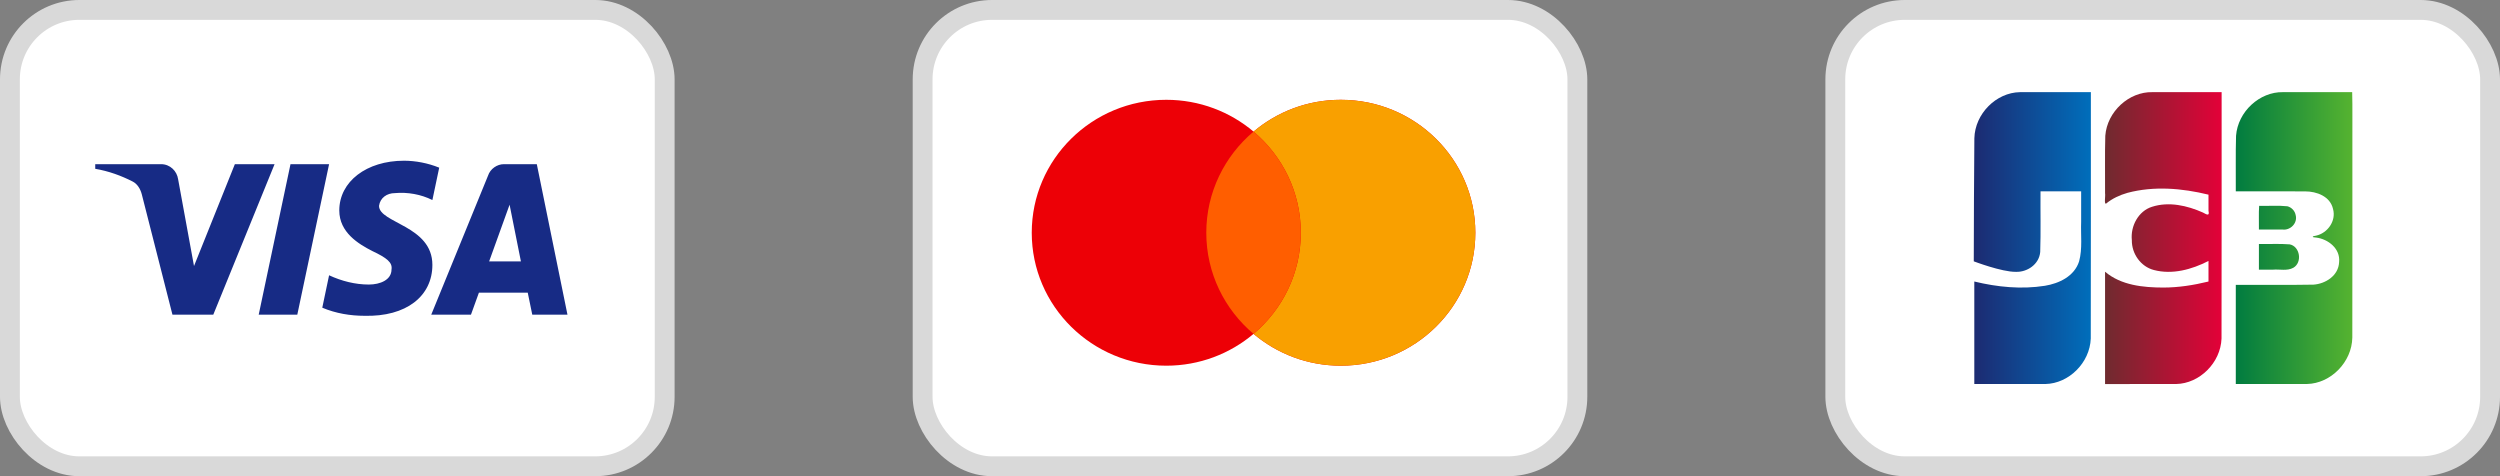<svg width="126" height="24" viewBox="0 0 126 24" fill="none" xmlns="http://www.w3.org/2000/svg">
<rect x="0" y="0" width="126" height="24" fill="#808080" stroke="none"/>
<rect x="0.5" y="0.5" width="33" height="23" rx="3.5" fill="white" stroke="#D9D9D9"/>
<path fill-rule="evenodd" clip-rule="evenodd" d="M10.75 15.858H8.691L7.146 9.792C7.073 9.513 6.917 9.266 6.688 9.15C6.117 8.858 5.487 8.625 4.8 8.508V8.274H8.118C8.576 8.274 8.92 8.625 8.977 9.033L9.778 13.408L11.837 8.274H13.839L10.75 15.858ZM14.984 15.858H13.039L14.641 8.274H16.586L14.984 15.858ZM19.103 10.375C19.16 9.967 19.503 9.733 19.904 9.733C20.534 9.675 21.22 9.792 21.792 10.083L22.136 8.45C21.563 8.217 20.933 8.1 20.362 8.1C18.474 8.1 17.1 9.15 17.1 10.608C17.1 11.717 18.073 12.299 18.76 12.65C19.503 13 19.79 13.233 19.732 13.583C19.732 14.108 19.16 14.341 18.589 14.341C17.902 14.341 17.215 14.166 16.586 13.874L16.243 15.508C16.93 15.799 17.673 15.916 18.36 15.916C20.477 15.974 21.792 14.925 21.792 13.35C21.792 11.366 19.103 11.25 19.103 10.375ZM28.6 15.858L27.055 8.274H25.396C25.053 8.274 24.709 8.508 24.595 8.858L21.735 15.858H23.737L24.137 14.75H26.598L26.826 15.858H28.6ZM25.683 10.317L26.254 13.175H24.652L25.683 10.317Z" fill="#172B85"/>
<rect x="46.5" y="0.5" width="33" height="23" rx="3.5" fill="white" stroke="#D9D9D9"/>
<path d="M67.577 5.03C71.322 5.03 74.358 8.03 74.358 11.73C74.358 15.431 71.322 18.431 67.577 18.431C65.898 18.431 64.363 17.826 63.179 16.827C61.995 17.826 60.459 18.431 58.78 18.431C55.036 18.43 52 15.431 52 11.73C52 8.03 55.036 5.03 58.78 5.03C60.459 5.03 61.995 5.634 63.179 6.633C64.363 5.634 65.898 5.03 67.577 5.03Z" fill="#ED0006"/>
<path d="M67.577 5.03C71.322 5.03 74.358 8.03 74.358 11.73C74.358 15.431 71.322 18.431 67.577 18.431C65.898 18.431 64.363 17.826 63.179 16.827C64.636 15.598 65.562 13.772 65.562 11.73C65.562 9.689 64.636 7.862 63.179 6.633C64.363 5.634 65.899 5.03 67.577 5.03Z" fill="#F9A000"/>
<path d="M63.178 6.633C64.636 7.862 65.561 9.689 65.561 11.73C65.561 13.772 64.636 15.598 63.178 16.827C61.721 15.598 60.797 13.772 60.797 11.73C60.797 9.689 61.721 7.862 63.178 6.633Z" fill="#FF5E00"/>
<rect x="92.5" y="0.5" width="33" height="23" rx="3.5" fill="white" stroke="#D9D9D9"/>
<path d="M113.849 12.297C114.366 12.309 114.886 12.274 115.401 12.316C115.922 12.416 116.048 13.228 115.585 13.495C115.269 13.67 114.893 13.56 114.55 13.591H113.849V12.297ZM115.7 10.833C115.815 11.251 115.424 11.625 115.033 11.568H113.849C113.857 11.174 113.833 10.747 113.861 10.374C114.335 10.388 114.814 10.346 115.286 10.396C115.489 10.448 115.658 10.62 115.7 10.833ZM118.55 4.644C118.572 5.441 118.553 6.28 118.56 7.093C118.558 10.4 118.563 13.706 118.557 17.013C118.536 18.252 117.47 19.328 116.274 19.353C115.078 19.358 113.881 19.354 112.684 19.355V14.357C113.988 14.35 115.293 14.371 116.596 14.346C117.201 14.307 117.863 13.896 117.891 13.211C117.962 12.524 117.332 12.048 116.734 11.973C116.504 11.966 116.511 11.904 116.734 11.876C117.304 11.749 117.753 11.141 117.585 10.533C117.442 9.892 116.754 9.645 116.182 9.646C115.016 9.638 113.85 9.645 112.684 9.642C112.692 8.709 112.669 7.775 112.697 6.842C112.789 5.626 113.883 4.622 115.061 4.644C116.225 4.644 117.387 4.644 118.55 4.644V4.644Z" fill="url(#paint0_linear_7440_230)"/>
<path d="M99.508 6.969C99.538 5.731 100.609 4.664 101.803 4.645C102.996 4.642 104.188 4.645 105.38 4.644C105.377 8.783 105.386 12.923 105.375 17.062C105.329 18.285 104.269 19.332 103.089 19.354C101.894 19.358 100.7 19.354 99.505 19.355V14.188C100.665 14.47 101.882 14.591 103.066 14.403C103.773 14.286 104.547 13.929 104.787 13.173C104.963 12.527 104.864 11.847 104.89 11.183V9.643H102.842C102.833 10.661 102.861 11.682 102.827 12.7C102.772 13.325 102.17 13.723 101.597 13.701C100.886 13.709 99.478 13.171 99.478 13.171C99.474 11.262 99.498 8.871 99.508 6.969V6.969Z" fill="url(#paint1_linear_7440_230)"/>
<path d="M106.144 10.264C106.036 10.288 106.122 9.886 106.095 9.734C106.102 8.77 106.079 7.806 106.107 6.843C106.199 5.622 107.301 4.616 108.485 4.644H111.97C111.967 8.784 111.976 12.924 111.965 17.063C111.919 18.285 110.859 19.332 109.678 19.354C108.484 19.359 107.289 19.355 106.095 19.356V13.695C106.91 14.384 108.019 14.491 109.036 14.493C109.802 14.492 110.564 14.371 111.308 14.189V13.152C110.469 13.582 109.483 13.855 108.554 13.608C107.905 13.442 107.435 12.797 107.445 12.108C107.37 11.392 107.778 10.635 108.462 10.422C109.311 10.149 110.236 10.358 111.032 10.714C111.203 10.806 111.376 10.92 111.308 10.626V9.811C109.977 9.485 108.56 9.365 107.223 9.72C106.835 9.832 106.458 10.003 106.144 10.264V10.264Z" fill="url(#paint2_linear_7440_230)"/>
<defs>
<linearGradient id="paint0_linear_7440_230" x1="112.644" y1="11.685" x2="118.523" y2="11.685" gradientUnits="userSpaceOnUse">
<stop stop-color="#007B40"/>
<stop offset="1" stop-color="#55B330"/>
</linearGradient>
<linearGradient id="paint1_linear_7440_230" x1="99.38" y1="12.141" x2="105.284" y2="12.141" gradientUnits="userSpaceOnUse">
<stop stop-color="#1D2970"/>
<stop offset="1" stop-color="#006DBA"/>
</linearGradient>
<linearGradient id="paint2_linear_7440_230" x1="106.086" y1="11.828" x2="111.969" y2="11.828" gradientUnits="userSpaceOnUse">
<stop stop-color="#6E2B2F"/>
<stop offset="1" stop-color="#E30138"/>
</linearGradient>
</defs>
</svg>
